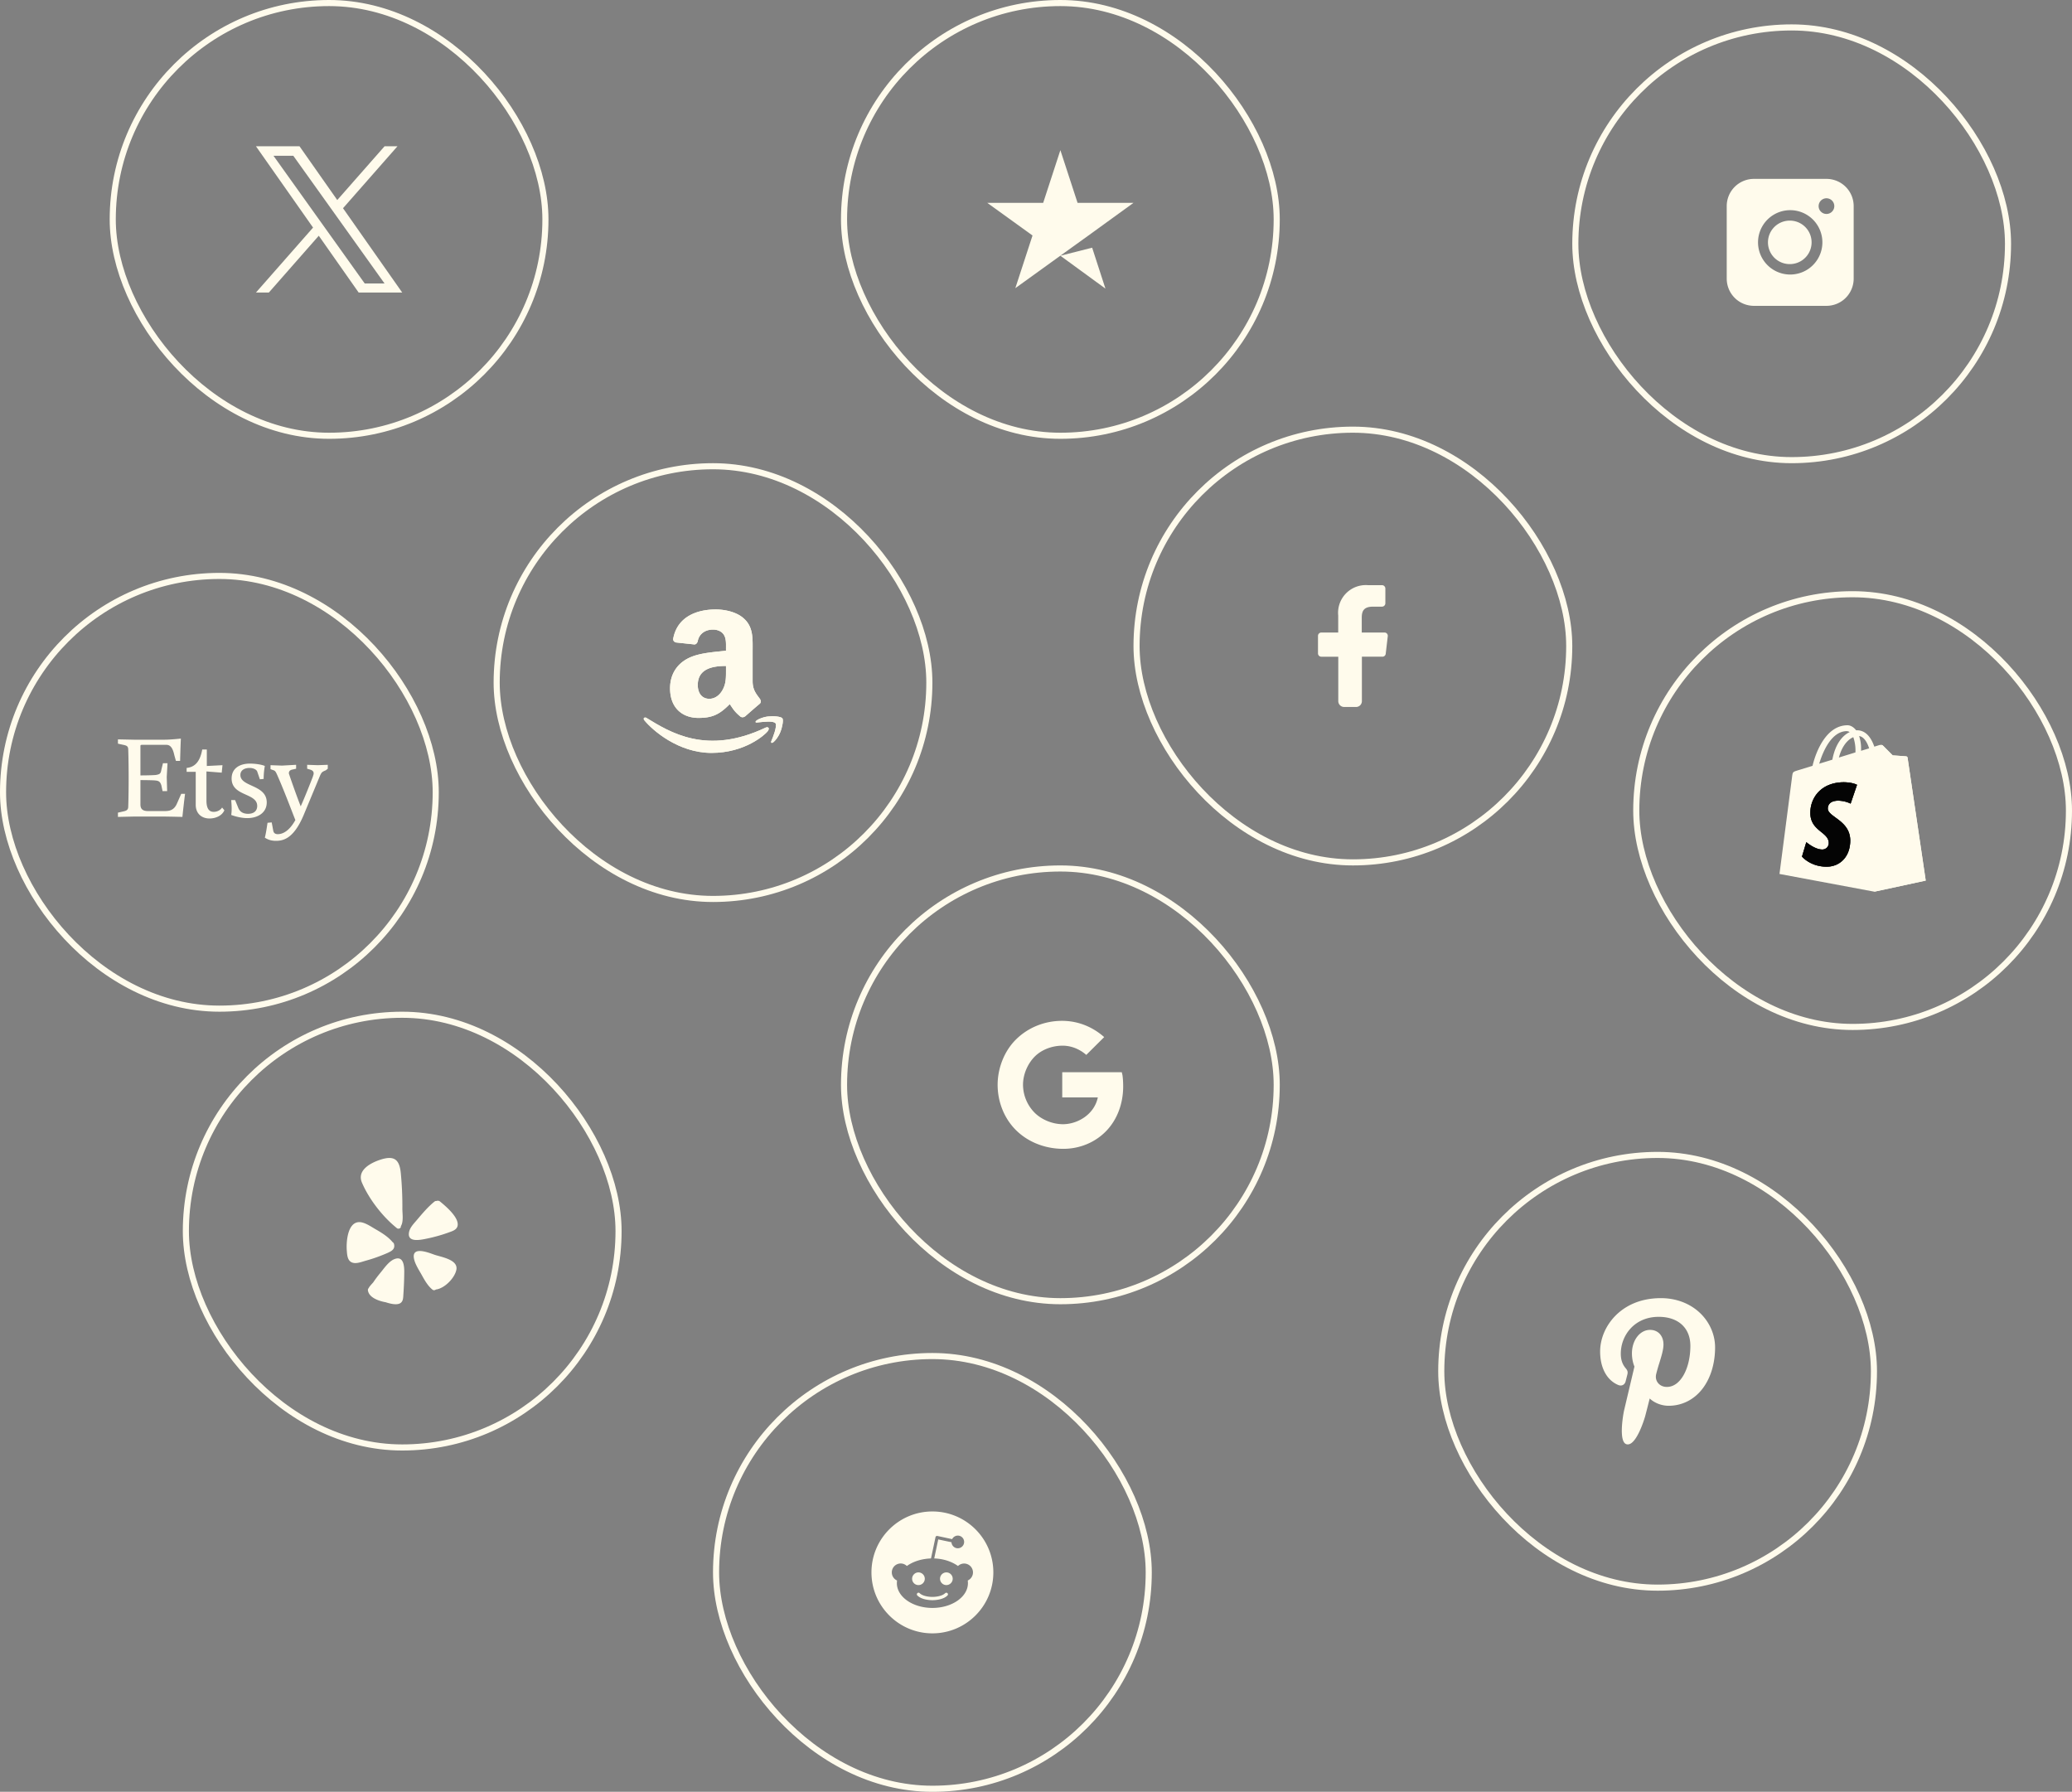 <svg width="340" height="294" viewBox="0 0 340 294" fill="none" xmlns="http://www.w3.org/2000/svg"><rect x="0" y="0" width="340" height="294" fill="#808080" stroke="none"/><rect x="18.5" y=".5" width="71" height="71" rx="35.5" stroke="#FFFBEC"/><g clip-path="url(#a)"><path d="M56.286 34.164 65.222 24h-2.117l-7.763 8.823L49.147 24H42l9.37 13.343L42 48h2.117l8.192-9.32L58.853 48H66M44.88 25.562h3.253l14.97 20.953H59.85" fill="#FFFBEC"/></g><rect x="81.5" y="76.5" width="71" height="71" rx="35.5" stroke="#FFFBEC"/><g clip-path="url(#b)" fill="#FFFBEC"><path d="M125.659 119.376c-9.715 4.623-15.744.755-19.604-1.595-.238-.148-.644.035-.292.439 1.286 1.559 5.5 5.317 11 5.317 5.504 0 8.778-3.003 9.188-3.527.407-.52.12-.806-.292-.634m2.729-1.507c-.261-.34-1.586-.403-2.421-.301-.835.1-2.089.61-1.98.917.056.115.17.063.744.012.575-.058 2.188-.261 2.524.178.337.442-.515 2.549-.67 2.888-.15.34.057.428.34.201.278-.226.782-.812 1.12-1.641.336-.833.541-1.996.343-2.254"/><path fill-rule="evenodd" clip-rule="evenodd" d="M119.129 109.942c0 1.213.03 2.225-.583 3.302-.495.876-1.279 1.415-2.155 1.415-1.195 0-1.892-.911-1.892-2.256 0-2.654 2.378-3.135 4.63-3.135zm3.14 7.59a.65.65 0 0 1-.736.074c-1.033-.858-1.217-1.256-1.787-2.076-1.708 1.744-2.917 2.265-5.133 2.265-2.619 0-4.66-1.616-4.66-4.853 0-2.527 1.371-4.248 3.32-5.089 1.691-.745 4.051-.876 5.856-1.082v-.403c0-.74.057-1.616-.377-2.255-.381-.574-1.108-.811-1.748-.811-1.186 0-2.246.609-2.505 1.87-.052.281-.258.557-.538.57l-3.022-.324c-.254-.057-.535-.263-.465-.653.697-3.661 4.003-4.765 6.964-4.765 1.515 0 3.495.403 4.691 1.55 1.515 1.415 1.371 3.303 1.371 5.357v4.853c0 1.458.604 2.097 1.173 2.886.202.28.246.617-.009.828-.635.529-1.765 1.515-2.386 2.067z"/><path d="M125.659 119.376c-9.715 4.623-15.744.755-19.604-1.595-.238-.148-.644.035-.292.439 1.286 1.559 5.5 5.317 11 5.317 5.504 0 8.778-3.003 9.188-3.527.407-.52.12-.806-.292-.634m2.729-1.507c-.261-.34-1.586-.403-2.421-.301-.835.1-2.089.61-1.98.917.056.115.17.063.744.012.575-.058 2.188-.261 2.524.178.337.442-.515 2.549-.67 2.888-.15.34.057.428.34.201.278-.226.782-.812 1.12-1.641.336-.833.541-1.996.343-2.254"/><path fill-rule="evenodd" clip-rule="evenodd" d="M119.129 109.942c0 1.213.03 2.225-.583 3.302-.495.876-1.279 1.415-2.155 1.415-1.195 0-1.892-.911-1.892-2.256 0-2.654 2.378-3.135 4.63-3.135zm3.14 7.59a.65.65 0 0 1-.736.074c-1.033-.858-1.217-1.256-1.787-2.076-1.708 1.744-2.917 2.265-5.133 2.265-2.619 0-4.66-1.616-4.66-4.853 0-2.527 1.371-4.248 3.32-5.089 1.691-.745 4.051-.876 5.856-1.082v-.403c0-.74.057-1.616-.377-2.255-.381-.574-1.108-.811-1.748-.811-1.186 0-2.246.609-2.505 1.87-.052.281-.258.557-.538.57l-3.022-.324c-.254-.057-.535-.263-.465-.653.697-3.661 4.003-4.765 6.964-4.765 1.515 0 3.495.403 4.691 1.55 1.515 1.415 1.371 3.303 1.371 5.357v4.853c0 1.458.604 2.097 1.173 2.886.202.28.246.617-.009.828-.635.529-1.765 1.515-2.386 2.067z"/></g><rect x="138.5" y=".5" width="71" height="71" rx="35.5" stroke="#FFFBEC"/><g clip-path="url(#c)"><path d="m174 41.962 5.214-1.321 2.179 6.714zm12-8.678h-9.179L174 24.64l-2.821 8.643H162l7.429 5.357-2.821 8.643 7.429-5.357 4.571-3.286z" fill="#FFFBEC"/></g><rect x="186.5" y="70.5" width="71" height="71" rx="35.5" stroke="#FFFBEC"/><path d="M219.602 115.027v-7.274h-2.784a.545.545 0 0 1-.545-.545v-2.877a.546.546 0 0 1 .545-.545h2.773v-2.785a4.55 4.55 0 0 1 4.86-4.989h2.32a.557.557 0 0 1 .557.546v2.436a.556.556 0 0 1-.557.545h-1.45c-1.566 0-1.867.742-1.867 1.833v2.413h3.723a.54.54 0 0 1 .413.175.54.54 0 0 1 .133.428l-.337 2.888a.54.54 0 0 1-.545.476h-3.364v7.274a.97.97 0 0 1-.281.694.95.95 0 0 1-.694.28h-1.937a.95.95 0 0 1-.685-.285.97.97 0 0 1-.278-.688" fill="#FFFBEC"/><rect x="258.5" y="4.5" width="71" height="71" rx="35.5" stroke="#FFFBEC"/><path fill-rule="evenodd" clip-rule="evenodd" d="M287.808 29.352a4.463 4.463 0 0 0-4.464 4.462v11.904a4.464 4.464 0 0 0 4.464 4.464h11.904a4.464 4.464 0 0 0 4.462-4.464V33.814a4.465 4.465 0 0 0-4.462-4.462zm13.188 4.469a1.286 1.286 0 1 1-2.573-.002 1.286 1.286 0 0 1 2.573.002m-7.235 2.38a3.567 3.567 0 1 0 .002 7.132 3.567 3.567 0 0 0-.002-7.133m-5.281 3.565a5.28 5.28 0 1 1 10.56 0 5.28 5.28 0 0 1-10.56 0" fill="#FFFBEC"/><rect x=".5" y="94.5" width="71" height="71" rx="35.5" stroke="#FFFBEC"/><path d="M23.043 122.474v4.756s1.632 0 2.505-.068c.687-.123.814-.191.94-.897l.253-1.033h.747l-.127 2.258.067 2.313h-.754l-.186-.903c-.187-.643-.44-.774-.94-.835-.626-.068-2.505-.068-2.505-.068v3.989c0 .767.38 1.095 1.253 1.095h2.631c.814 0 1.626-.068 2.132-1.287l.681-1.546h.632c-.066.322-.38 3.154-.44 3.791 0 0-2.378-.061-3.378-.061h-4.51l-2.692.061v-.699l.873-.198c.632-.129.819-.321.819-.835 0 0 .066-1.737.066-4.633 0-2.888-.066-4.626-.066-4.626 0-.576-.187-.705-.82-.835l-.872-.19v-.706l2.631.056h5.01c1 0 2.686-.185 2.686-.185s-.06 1.088-.126 3.661h-.687l-.253-.903c-.247-1.157-.62-1.732-1.313-1.732h-3.938c-.319 0-.319.062-.319.26m10.141.507h.753v2.703l2.572-.13-.127 1.225-2.505-.198v4.763c0 1.348.44 1.867 1.193 1.867.68 0 1.186-.389 1.373-.711l.373.452c-.373.897-1.433 1.348-2.44 1.348-1.246 0-2.258-.767-2.258-2.245v-5.407h-1.494v-.642c1.254-.13 2.187-.904 2.56-3.025m5.39 8.294.5 1.225c.186.513.625 1.033 1.625 1.033 1.066 0 1.506-.581 1.506-1.287 0-2.189-4.198-1.546-4.198-4.503 0-1.669 1.313-2.449 3.005-2.449.753 0 1.88.13 2.445.389a12 12 0 0 0-.193 2.122l-.62.062-.44-1.287c-.126-.315-.632-.575-1.252-.575-.753 0-1.506.321-1.506 1.156 0 1.992 4.324 1.547 4.324 4.503 0 1.676-1.44 2.573-3.197 2.573-1.313 0-2.632-.519-2.632-.519.126-.767.066-1.602 0-2.443zm4.884 6.173c.186-.706.313-1.602.44-2.444l.686-.061.253 1.348c.06.321.246.581.747.581.813 0 1.88-.513 2.884-2.313-.445-1.095-1.758-4.627-2.95-7.329-.313-.711-.374-.774-.808-.904l-.319-.123v-.649l1.885.068 2.313-.13v.643l-.566.13c-.44.062-.62.315-.62.576 0 .068 0 .13.06.259.12.39 1.126 3.279 1.879 5.208.62-1.348 1.813-4.372 2-4.886.065-.26.126-.322.126-.513 0-.328-.187-.519-.621-.643l-.446-.131v-.642l1.759.061 1.626-.061v.642l-.314.254c-.625.259-.692.321-.94.841l-2.751 6.617c-1.632 3.798-3.324 4.119-4.51 4.119-.753.001-1.32-.197-1.813-.518" fill="#FFFBEC"/><rect x="30.5" y="166.5" width="71" height="71" rx="35.5" stroke="#FFFBEC"/><path d="M72.224 197.159c.863.714 3.23 2.671 2.845 4.046-.179.617-.888.815-1.413 1.008-1.21.439-2.455.786-3.719 1.041-1.022.208-3.207.661-2.802-1.147.16-.7.724-1.293 1.177-1.819.931-1.094 1.881-2.252 3.005-3.149a.4.4 0 0 1 .299-.077.58.58 0 0 1 .608.097m-1.275 14.433c-.757-.613-1.293-1.572-1.755-2.412-.454-.81-1.168-1.88-1.288-2.821-.246-1.934 2.556-.771 3.361-.492 1.07.377 3.94.791 3.622 2.465-.265 1.364-1.91 3.028-3.284 3.241-.014.004-.034 0-.053 0l-.015.014c-.038.019-.082.043-.125.063-.164.087-.323.053-.463-.058m-6.268-4.979c1.524-.631 1.664 1.071 1.654 2.103a59 59 0 0 1-.144 3.689c-.034.497-.015 1.095-.488 1.409-.583.385-1.707.082-2.31-.106a.3.3 0 0 0-.057-.025c-1.269-.221-2.817-.805-2.966-1.977a.45.45 0 0 1 .12-.347q.057-.108.12-.203c.189-.26.406-.491.623-.728q.55-.817 1.181-1.577c.608-.733 1.355-1.861 2.267-2.238m.222-5.285c-2.224-1.828-4.389-4.659-5.508-7.277-.853-1.992 1.317-3.207 2.99-3.757 2.257-.743 3.154-.097 3.38 2.16a56 56 0 0 1 .261 5.855c-.004.825.227 2.156-.255 2.898.077.304-.381.521-.642.314-.038-.029-.077-.068-.12-.101a.5.5 0 0 1-.106-.092m-.238 2.83c.179.791-.38 1.109-1.037 1.409a26 26 0 0 1-3.621 1.292c-.714.198-1.809.67-2.499.145-.52-.396-.554-1.22-.602-1.818-.106-1.336.096-4.524 1.948-4.659.907-.063 2.04.747 2.783 1.172.988.569 2.05 1.22 2.787 2.112a.51.51 0 0 1 .241.347" fill="#FFFBEC"/><rect x="236.5" y="189.5" width="71" height="71" rx="35.5" stroke="#FFFBEC"/><path d="M278.987 215.459c-1.652-1.586-3.938-2.459-6.437-2.459-3.818 0-6.166 1.565-7.464 2.878-1.599 1.617-2.516 3.766-2.516 5.893 0 2.672 1.118 4.722 2.989 5.485a1 1 0 0 0 .376.078c.395 0 .708-.259.816-.673.063-.238.21-.824.273-1.079.136-.502.026-.744-.271-1.094-.541-.641-.793-1.398-.793-2.384 0-2.927 2.18-6.038 6.22-6.038 3.205 0 5.197 1.822 5.197 4.755 0 1.85-.399 3.564-1.123 4.826-.503.876-1.388 1.921-2.746 1.921-.588 0-1.115-.241-1.448-.661-.315-.398-.418-.912-.292-1.447a29 29 0 0 1 .527-1.846c.343-1.114.669-2.166.669-3.006 0-1.435-.883-2.4-2.197-2.4-1.669 0-2.977 1.695-2.977 3.86 0 1.062.282 1.856.41 2.161l-1.698 7.188c-.137.583-.963 5.189.404 5.556 1.536.413 2.909-4.073 3.049-4.58.113-.412.509-1.971.752-2.93.741.715 1.935 1.197 3.097 1.197 2.189 0 4.159-.985 5.545-2.774 1.344-1.735 2.085-4.154 2.085-6.81-.001-2.077-.892-4.124-2.447-5.617" fill="#FFFBEC"/><rect x="138.5" y="142.5" width="71" height="71" rx="35.5" stroke="#FFFBEC"/><path d="m184.183 176.382-.106-.45h-9.77v4.136h5.838c-.607 2.878-3.419 4.393-5.716 4.393-1.672 0-3.434-.703-4.6-1.833a6.58 6.58 0 0 1-1.96-4.635c0-1.742.783-3.485 1.922-4.631s2.86-1.787 4.57-1.787c1.959 0 3.363 1.04 3.888 1.514l2.939-2.923c-.863-.757-3.231-2.666-6.922-2.666-2.847 0-5.578 1.091-7.574 3.08-1.969 1.959-2.989 4.792-2.989 7.42s.965 5.319 2.874 7.294c2.039 2.105 4.928 3.206 7.902 3.206 2.706 0 5.271-1.06 7.099-2.984 1.797-1.894 2.727-4.514 2.727-7.261 0-1.156-.117-1.843-.122-1.873" fill="#FFFBEC"/><rect x="117.5" y="222.5" width="71" height="71" rx="35.5" stroke="#FFFBEC"/><path d="M151.752 259.04c0-.57-.47-1.04-1.04-1.04s-1.04.47-1.04 1.04a1.038 1.038 0 0 0 1.775.735 1.04 1.04 0 0 0 .305-.735m3.34 2.37c-.45.45-1.41.61-2.09.61s-1.64-.16-2.09-.61a.3.3 0 0 0-.087-.061.26.26 0 0 0-.293.061.26.26 0 0 0 0 .38c.71.71 2.07.77 2.47.77s1.76-.06 2.47-.77a.26.26 0 0 0 0-.38c-.1-.1-.27-.1-.38 0m.2-3.41c-.57 0-1.04.47-1.04 1.04s.47 1.04 1.04 1.04 1.04-.47 1.04-1.04-.46-1.04-1.04-1.04" fill="#FFFBEC"/><path d="M153 248c-5.52 0-10 4.48-10 10s4.48 10 10 10 10-4.48 10-10-4.48-10-10-10m5.8 11.33c.02.14.03.29.03.44 0 2.24-2.61 4.06-5.83 4.06s-5.83-1.82-5.83-4.06c0-.15.01-.3.03-.44-.51-.23-.86-.74-.86-1.33a1.46 1.46 0 0 1 .886-1.347 1.45 1.45 0 0 1 1.584.297c1.01-.73 2.41-1.19 3.96-1.24l.74-3.49c.01-.07.05-.13.11-.16.06-.04.13-.05.2-.04l2.42.52a1.05 1.05 0 0 1 .882-.579 1.04 1.04 0 1 1 .048 2.079c-.56 0-1.01-.44-1.04-.99l-2.17-.46-.66 3.12c1.53.05 2.9.52 3.9 1.24.153-.146.337-.258.537-.326a1.446 1.446 0 0 1 1.675.567 1.46 1.46 0 0 1 .192 1.212 1.47 1.47 0 0 1-.804.927" fill="#FFFBEC"/><rect x="268.5" y="97.5" width="71" height="71" rx="35.5" stroke="#FFFBEC"/><path d="M313.028 124.331a.28.28 0 0 0-.241-.226c-.099-.015-2.209-.163-2.209-.163l-1.607-1.607c-.142-.163-.468-.114-.588-.078-.014 0-.319.099-.821.255-.489-1.402-1.345-2.691-2.861-2.691h-.127c-.432-.559-.963-.821-1.416-.821-3.526.014-5.204 4.411-5.735 6.655l-2.464.758c-.757.24-.785.255-.885.977L292 143.398l15.562 2.909 8.432-1.819s-2.959-20.008-2.974-20.164zm-6.323-1.543c-.389.127-.842.255-1.317.403v-.29a6.4 6.4 0 0 0-.318-2.131c.786.12 1.317 1.005 1.642 2.018zm-2.591-1.834c.255.758.382 1.558.354 2.358v.141l-2.719.843c.531-1.99 1.515-2.974 2.365-3.342m-1.048-.977c.163 0 .319.057.453.142-1.133.531-2.336 1.862-2.846 4.531l-2.152.658c.609-2.025 2.025-5.345 4.552-5.345z" fill="#FFFBEC"/><path d="M312.788 124.103c-.099-.014-2.209-.162-2.209-.162l-1.607-1.608a.33.33 0 0 0-.226-.099l-1.176 24.072 8.433-1.819-2.981-20.15a.29.29 0 0 0-.241-.241z" fill="#FFFBEC"/><path d="m304.722 128.769-1.048 3.087a4.8 4.8 0 0 0-2.024-.481c-1.643 0-1.721 1.026-1.721 1.288 0 1.409 3.682 1.947 3.682 5.261 0 2.605-1.657 4.283-3.88 4.283-2.669 0-4.036-1.657-4.036-1.657l.708-2.364s1.402 1.203 2.592 1.203a1.05 1.05 0 0 0 1.09-1.012v-.05c0-1.855-3.023-1.933-3.023-4.956 0-2.541 1.833-5.019 5.522-5.019 1.452.021 2.138.424 2.138.424z" fill="#1C1C1C"/><path d="m304.722 128.769-1.048 3.087a4.8 4.8 0 0 0-2.024-.481c-1.643 0-1.721 1.026-1.721 1.288 0 1.409 3.682 1.947 3.682 5.261 0 2.605-1.657 4.283-3.88 4.283-2.669 0-4.036-1.657-4.036-1.657l.708-2.364s1.402 1.203 2.592 1.203a1.05 1.05 0 0 0 1.09-1.012v-.05c0-1.855-3.023-1.933-3.023-4.956 0-2.541 1.833-5.019 5.522-5.019 1.452.021 2.138.424 2.138.424z" fill="#000" fill-opacity=".2"/><path d="m304.722 128.769-1.048 3.087a4.8 4.8 0 0 0-2.024-.481c-1.643 0-1.721 1.026-1.721 1.288 0 1.409 3.682 1.947 3.682 5.261 0 2.605-1.657 4.283-3.88 4.283-2.669 0-4.036-1.657-4.036-1.657l.708-2.364s1.402 1.203 2.592 1.203a1.05 1.05 0 0 0 1.09-1.012v-.05c0-1.855-3.023-1.933-3.023-4.956 0-2.541 1.833-5.019 5.522-5.019 1.452.021 2.138.424 2.138.424z" fill="#000" fill-opacity=".2"/><path d="m304.722 128.769-1.048 3.087a4.8 4.8 0 0 0-2.024-.481c-1.643 0-1.721 1.026-1.721 1.288 0 1.409 3.682 1.947 3.682 5.261 0 2.605-1.657 4.283-3.88 4.283-2.669 0-4.036-1.657-4.036-1.657l.708-2.364s1.402 1.203 2.592 1.203a1.05 1.05 0 0 0 1.09-1.012v-.05c0-1.855-3.023-1.933-3.023-4.956 0-2.541 1.833-5.019 5.522-5.019 1.452.021 2.138.424 2.138.424z" fill="#000" fill-opacity=".2"/><path d="m304.722 128.769-1.048 3.087a4.8 4.8 0 0 0-2.024-.481c-1.643 0-1.721 1.026-1.721 1.288 0 1.409 3.682 1.947 3.682 5.261 0 2.605-1.657 4.283-3.88 4.283-2.669 0-4.036-1.657-4.036-1.657l.708-2.364s1.402 1.203 2.592 1.203a1.05 1.05 0 0 0 1.09-1.012v-.05c0-1.855-3.023-1.933-3.023-4.956 0-2.541 1.833-5.019 5.522-5.019 1.452.021 2.138.424 2.138.424z" fill="#000" fill-opacity=".2"/><path d="m304.722 128.769-1.048 3.087a4.8 4.8 0 0 0-2.024-.481c-1.643 0-1.721 1.026-1.721 1.288 0 1.409 3.682 1.947 3.682 5.261 0 2.605-1.657 4.283-3.88 4.283-2.669 0-4.036-1.657-4.036-1.657l.708-2.364s1.402 1.203 2.592 1.203a1.05 1.05 0 0 0 1.09-1.012v-.05c0-1.855-3.023-1.933-3.023-4.956 0-2.541 1.833-5.019 5.522-5.019 1.452.021 2.138.424 2.138.424z" fill="#000" fill-opacity=".2"/><path d="m304.722 128.769-1.048 3.087a4.8 4.8 0 0 0-2.024-.481c-1.643 0-1.721 1.026-1.721 1.288 0 1.409 3.682 1.947 3.682 5.261 0 2.605-1.657 4.283-3.88 4.283-2.669 0-4.036-1.657-4.036-1.657l.708-2.364s1.402 1.203 2.592 1.203a1.05 1.05 0 0 0 1.09-1.012v-.05c0-1.855-3.023-1.933-3.023-4.956 0-2.541 1.833-5.019 5.522-5.019 1.452.021 2.138.424 2.138.424z" fill="#000" fill-opacity=".2"/><path d="m304.722 128.769-1.048 3.087a4.8 4.8 0 0 0-2.024-.481c-1.643 0-1.721 1.026-1.721 1.288 0 1.409 3.682 1.947 3.682 5.261 0 2.605-1.657 4.283-3.88 4.283-2.669 0-4.036-1.657-4.036-1.657l.708-2.364s1.402 1.203 2.592 1.203a1.05 1.05 0 0 0 1.09-1.012v-.05c0-1.855-3.023-1.933-3.023-4.956 0-2.541 1.833-5.019 5.522-5.019 1.452.021 2.138.424 2.138.424z" fill="#000" fill-opacity=".2"/><path d="m304.722 128.769-1.048 3.087a4.8 4.8 0 0 0-2.024-.481c-1.643 0-1.721 1.026-1.721 1.288 0 1.409 3.682 1.947 3.682 5.261 0 2.605-1.657 4.283-3.88 4.283-2.669 0-4.036-1.657-4.036-1.657l.708-2.364s1.402 1.203 2.592 1.203a1.05 1.05 0 0 0 1.09-1.012v-.05c0-1.855-3.023-1.933-3.023-4.956 0-2.541 1.833-5.019 5.522-5.019 1.452.021 2.138.424 2.138.424z" fill="#000" fill-opacity=".2"/><path d="m304.722 128.769-1.048 3.087a4.8 4.8 0 0 0-2.024-.481c-1.643 0-1.721 1.026-1.721 1.288 0 1.409 3.682 1.947 3.682 5.261 0 2.605-1.657 4.283-3.88 4.283-2.669 0-4.036-1.657-4.036-1.657l.708-2.364s1.402 1.203 2.592 1.203a1.05 1.05 0 0 0 1.09-1.012v-.05c0-1.855-3.023-1.933-3.023-4.956 0-2.541 1.833-5.019 5.522-5.019 1.452.021 2.138.424 2.138.424z" fill="#000" fill-opacity=".2"/><defs><clipPath id="a"><path fill="#fff" d="M42 24h24v24H42z"/></clipPath><clipPath id="b"><path fill="#fff" d="M105 100h24v24h-24z"/></clipPath><clipPath id="c"><path fill="#fff" d="M162 24h24v24h-24z"/></clipPath></defs></svg>